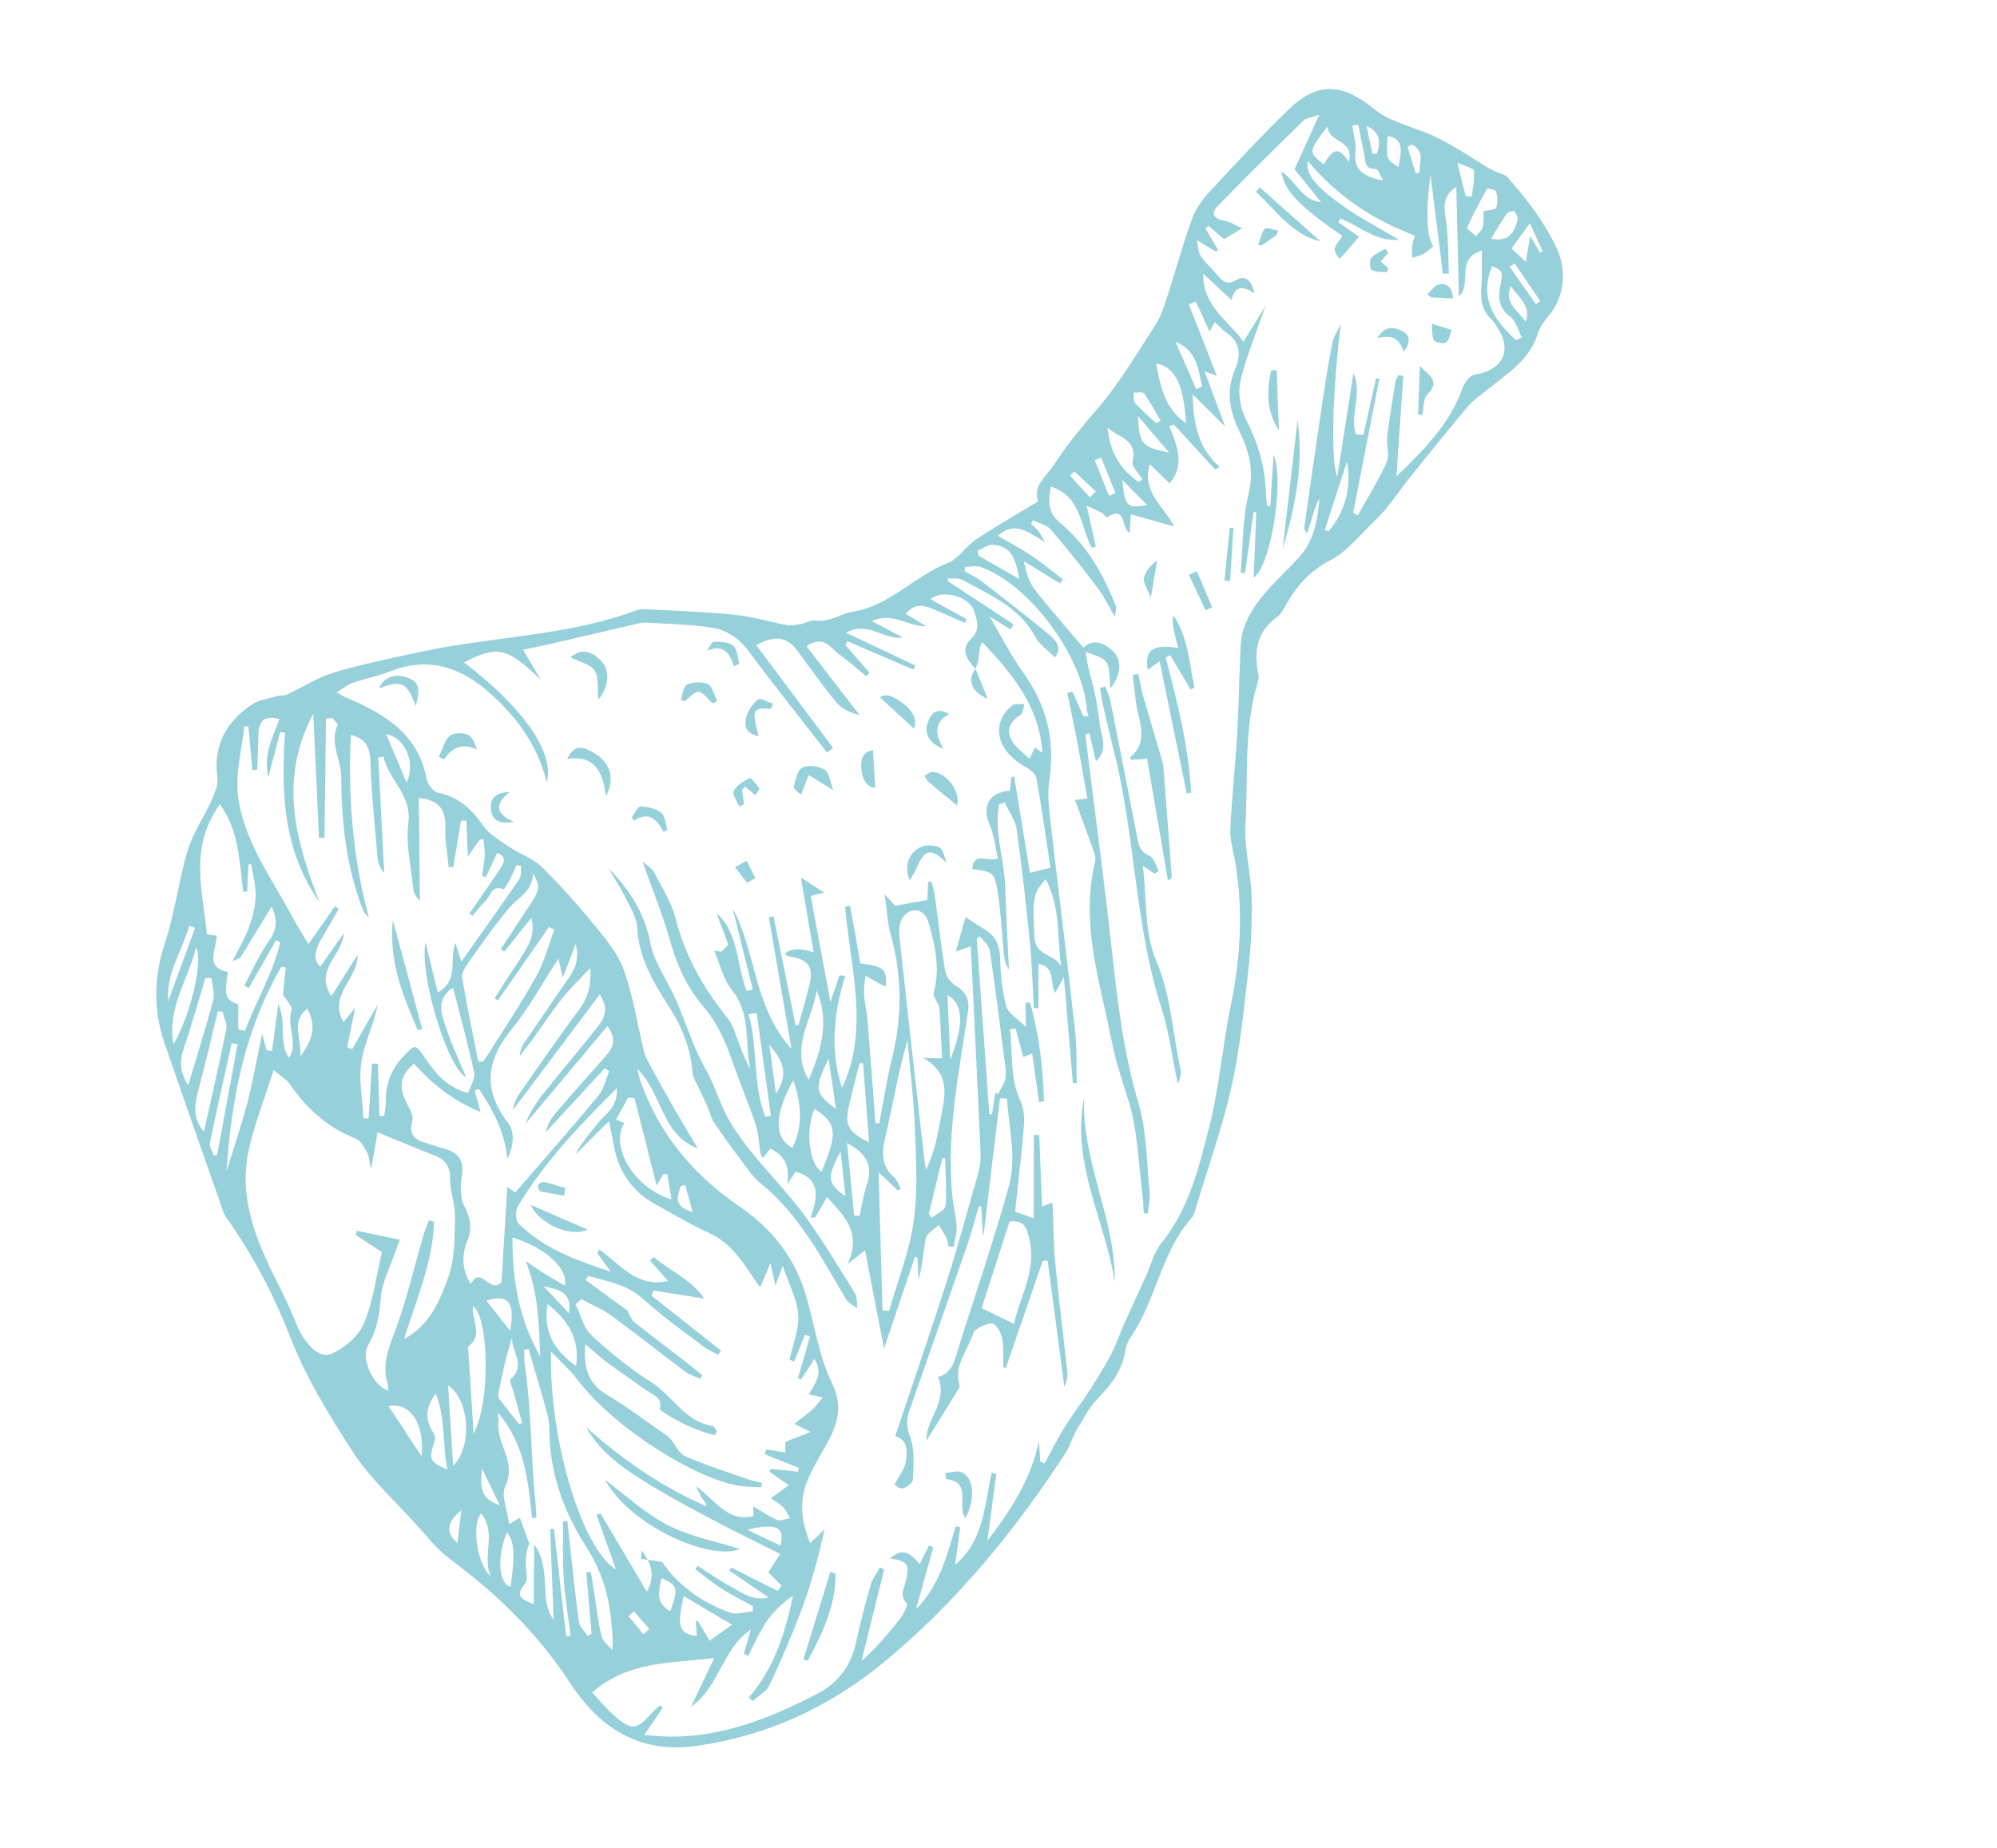<svg width="781" height="723" viewBox="0 0 781 723" fill="none" xmlns="http://www.w3.org/2000/svg">
<g clip-path="url(#clip0_281_8739)">
<path d="M406.052 196.075C403.553 190.122 409.355 186.308 412.825 180.894C417.878 173.01 423.835 166.199 429.828 159.137C438.196 149.266 444.88 137.889 451.957 126.935C454.02 123.741 455.239 119.911 456.427 116.243C459.709 106.13 462.487 95.835 466.084 85.846C467.489 81.946 470.073 78.22 472.898 75.167C483.112 64.13 493.347 53.081 504.153 42.663C515.623 31.596 525.243 32.775 537.532 42.734C543.715 47.755 552.432 49.541 559.964 52.866C562.416 53.947 564.774 55.23 567.133 56.512C568.991 57.523 570.803 58.648 572.605 59.78C575.716 61.712 578.793 63.707 581.928 65.608C583.162 66.353 584.516 66.895 585.826 67.507C587.052 68.07 588.658 68.271 589.468 69.187C597.003 77.74 603.936 86.688 608.85 97.179C612.869 105.771 611.832 116.258 605.681 123.532C604.006 125.513 602.241 127.749 601.52 130.17C598.262 140.973 589.266 146.283 581.354 152.687C578.773 154.787 575.966 156.723 573.841 159.236C566.133 168.404 558.653 177.765 551.133 187.106C546.69 192.622 542.906 198.845 537.784 203.596C532.144 208.835 527.135 215.572 520.665 218.93C512.937 222.937 507.81 228.325 503.6 235.409C502.358 237.5 501.294 240.059 499.448 241.367C491.528 247.015 490.36 254.693 492.101 263.506C492.289 264.47 492.287 265.592 491.987 266.521C486.312 284.828 488.175 303.883 487.085 322.593C486.532 332.053 489.298 341.665 489.516 351.232C489.749 360.99 489.181 370.833 488.091 380.534C486.385 395.565 484.869 410.726 481.553 425.429C477.96 441.364 472.408 456.837 467.677 472.501C467.269 473.87 466.908 475.44 466.014 476.443C454.056 489.847 452.181 508.545 442.215 522.994C441.096 524.622 440.354 526.697 440.029 528.662C438.786 536.141 434.629 541.614 429.497 546.874C426.07 550.394 423.655 554.98 421.098 559.279C419.429 562.061 418.641 565.399 416.884 568.105C396.968 598.875 373.81 626.989 345.683 650.221C324.449 667.768 299.842 679.133 272.172 682.991C250.049 686.078 234.414 675.897 222.992 658.398C210.386 639.09 194.456 623.57 176.185 610.034C170.914 606.125 166.721 600.685 162.233 595.754C154.052 586.731 144.838 578.38 138.226 568.275C128.756 553.814 119.59 538.695 113.339 522.637C106.779 505.818 98.555 490.399 88.231 475.883C87.883 475.39 87.6 474.815 87.404 474.244C79.724 452.273 72.007 430.31 64.413 408.315C59.841 395.073 60.123 382.041 64.583 368.554C68.422 356.939 69.833 344.5 73.368 332.753C75.427 325.912 79.703 319.778 82.668 313.177C83.931 310.355 85.417 307.023 85.021 304.174C83.297 291.629 88.467 282.553 98.135 275.814C101.043 273.788 105.017 273.298 108.538 272.236C109.667 271.894 111.038 272.225 112.086 271.746C118.355 268.84 124.308 264.92 130.842 262.989C142.397 259.587 154.256 257.177 166.066 254.684C193.401 248.917 221.786 248.734 248.374 238.924C249.493 238.517 250.745 238.215 251.916 238.28C263.706 238.915 275.526 239.289 287.27 240.47C294.166 241.164 300.904 243.29 307.748 244.518C309.571 244.847 311.586 244.398 313.467 244.059C315.247 243.739 317.059 242.422 318.666 242.696C324.245 243.629 328.694 240.063 333.571 239.283C348.101 236.96 357.584 225.262 370.6 220.282C374.815 218.668 377.666 213.717 381.643 211.055C389.294 205.959 397.297 201.411 406.048 196.092L406.052 196.075ZM381.516 261.595L381.482 261.587C378.105 258.079 375.508 253.996 379.773 249.881C383.734 246.065 382.034 242.328 380.757 238.635C378.876 233.226 368.253 230.444 363.927 234.41C368.75 237.082 373.436 239.666 378.111 242.255C377.873 242.716 377.625 243.183 377.394 243.654C373.536 241.99 369.669 240.36 365.833 238.64C361.846 236.853 357.994 235.631 354.228 240.09C357.17 241.879 359.701 243.43 362.243 244.974C355.066 245.17 349.114 239.175 340.95 242.973C345.563 245.386 349.352 247.364 353.132 249.349C345.654 250.546 339.573 242.704 330.876 247.516C340.495 252.072 349.22 256.195 357.929 260.313C357.691 260.845 357.443 261.384 357.206 261.916C348.589 258.217 339.983 254.51 331.366 250.811C331.122 251.332 330.861 251.85 330.618 252.372L340.015 263.069C339.594 263.554 339.167 264.03 338.746 264.515C335.267 261.673 331.93 258.615 328.263 256.03C324.9 253.648 322.376 248.085 315.402 252.769C322.491 261.981 329.33 270.842 336.165 279.72C332.863 278.853 329.499 277.594 327.474 275.175C322.009 268.639 317.041 261.673 312.033 254.759C308.035 249.243 303.312 248.177 295.797 252.4C305.869 265.891 315.837 279.23 325.805 292.569L323.472 294.419C313.197 281.208 302.737 268.14 292.757 254.708C288.947 249.581 284.117 246.395 278.323 245.506C270.158 244.247 261.822 244.112 253.549 243.58C252.17 243.499 250.73 243.627 249.386 243.941C237.621 246.652 225.876 249.423 214.123 252.156C211.156 252.838 208.17 253.417 204.566 254.171L211.578 266.031C198.609 253.366 194.436 252.296 181.468 259.13C204.539 276.689 217.08 294.499 213.833 306.013C210.271 291.654 202.305 280.791 191.966 271.471C180.358 261.012 167.591 256.616 152.391 262.693C147.705 264.565 142.653 265.48 137.88 267.132C135.904 267.815 134.196 269.284 131.664 270.823C133.593 271.906 134.256 272.38 134.987 272.683C149.908 279.045 163.502 286.66 166.905 304.895C167.28 306.894 169.505 309.723 171.276 310.083C179.239 311.695 184.413 316.352 188.928 322.933C191.359 326.47 195.592 328.84 199.269 331.346C203.29 334.075 208.28 335.64 211.669 338.954C219.036 346.144 225.942 353.872 232.458 361.851C236.914 367.304 241.722 373.089 244.024 379.593C247.677 389.916 249.32 400.959 251.947 411.676C252.365 413.39 253.321 415.007 254.182 416.582C257.288 422.267 260.414 427.939 263.625 433.56C266.639 438.826 269.789 444.009 272.876 449.231C258.775 444.065 259.166 428.007 249.219 418.033C249.835 420.489 250.021 421.64 250.408 422.727C257.759 443.591 271.081 459.561 289.1 471.857C301.366 480.221 310.474 491.338 314.923 505.833C318.506 517.521 320.057 530.157 325.342 540.94C331.212 552.904 325.507 560.812 320.47 569.851C318.388 573.587 316.248 577.417 314.958 581.463C312.553 588.988 313.892 596.307 316.854 603.688C319.148 601.46 320.807 599.834 322.482 598.213C320.131 608.967 317.409 618.998 313.829 628.704C310.013 639.041 305.627 649.179 300.961 659.156C299.757 661.741 296.596 663.39 294.335 665.482L292.86 663.994C302.772 652.638 307.059 638.81 310.154 624.141C306.018 627.086 302.42 630.437 299.709 634.427C296.894 638.552 294.931 643.28 292.605 647.754C292.051 647.487 291.501 647.204 290.947 646.937C291.841 643.778 292.729 640.609 293.623 637.451C282.397 645.05 281.337 660.049 270.242 667.583C273.238 661.322 276.235 655.06 279.329 648.581C262.366 650.645 245.583 649.71 231.621 662.047C234.177 664.79 236.915 668.27 240.192 671.106C247.125 677.108 248.96 676.811 255.12 669.863C256.014 668.86 257.083 668.009 258.064 667.082C258.451 667.378 258.839 667.674 259.226 667.97C256.986 671.272 254.74 674.562 251.917 678.721C256.017 678.973 259.194 679.341 262.355 679.346C282.985 679.364 301.516 671.951 319.499 662.63C327.794 658.336 332.799 651.687 334.794 642.414C336.424 634.799 338.424 627.261 340.571 619.777C341.253 617.409 342.899 615.331 344.116 613.125C344.676 613.403 345.22 613.676 345.78 613.953C342.837 625.886 339.878 637.815 336.935 649.748C342.671 644.623 347.549 638.957 352.141 633.047C353.462 631.354 355.182 627.722 354.602 627.126C351.575 624.066 353.626 621.282 354.272 618.447C355.762 611.866 355.133 610.826 348.164 609.601C353.096 605.009 356.471 607.915 359.65 611.902C361.017 609.16 362.171 606.849 363.326 604.538C363.895 604.782 364.447 605.021 365.015 605.264C362.765 613.314 360.52 621.374 358.259 629.43C367.364 620.447 370.276 608.605 373.758 597.033C374.352 597.175 374.952 597.328 375.546 597.47C374.879 602.33 374.212 607.189 373.545 612.049C384.786 602.774 385.006 588.846 387.84 576.059C388.436 576.229 389.038 576.409 389.634 576.578C388.469 585.29 387.32 594.006 386.154 602.718C395.231 590.835 403.243 578.638 406.284 563.685C406.471 566.373 406.652 569.05 406.84 571.739C407.408 571.982 407.977 572.225 408.54 572.458C411.094 567.773 413.46 562.959 416.266 558.436C419.417 553.346 423.095 548.596 426.331 543.554C429.256 539.017 432.095 534.404 434.603 529.617C436.575 525.862 437.904 521.763 439.642 517.876C442.451 511.585 445.367 505.33 448.226 499.052C450.149 494.808 451.264 489.891 454.1 486.4C464.917 473.101 468.822 456.833 472.887 440.928C476.865 425.333 478.088 409.029 481.358 393.218C485.187 374.712 486.22 356.267 483.155 337.597C482.432 333.166 480.976 328.691 481.172 324.304C481.707 312.01 483.089 299.761 483.842 287.478C484.429 277.883 484.49 268.262 484.945 258.66C485.137 254.506 485.008 250.144 486.253 246.284C490.145 234.305 500.026 226.848 508.056 217.987C513.955 211.485 515.323 203.354 515.996 195.057C514.665 197.188 514.033 199.569 513.333 201.906C512.664 204.151 511.895 206.372 511.176 208.605C510.08 207.374 510.035 206.554 510.149 205.766C512.428 189.955 514.673 174.135 517.029 158.335C518.23 150.234 519.468 142.125 521.056 134.104C521.567 131.495 523.257 129.131 524.409 126.649C521.755 146.712 519.936 178.365 522.973 186.592C525.186 172.444 527.159 159.851 529.331 145.943C532.982 154.371 527.687 162.662 530.293 169.943C531.266 169.984 532.239 170.025 533.212 170.066C534.855 162.688 536.497 155.31 538.15 147.925C538.581 148.008 539.002 148.097 539.433 148.18C536.021 165.643 532.615 183.116 529.203 200.579L531.038 201.575C534.879 194.658 539.109 187.92 542.345 180.722C543.562 178.014 542.139 174.195 542.515 170.949C543.349 163.833 544.545 156.754 545.671 149.676C545.834 148.658 546.444 147.726 546.844 146.75C547.494 146.844 548.144 146.937 548.801 147.041C547.924 160.003 547.042 172.953 546.132 186.337C556.651 176.223 566.946 166.042 572.043 151.622C572.775 149.553 574.96 146.831 576.813 146.539C587.826 144.758 591.61 136.955 585.423 127.856C584.736 126.837 584.113 125.735 583.238 124.902C579.667 121.498 578.89 117.357 579.301 112.567C579.7 107.971 579.473 103.324 579.53 98.031C568.943 101.204 575.92 110.944 570.559 115.913C570.223 101.834 569.882 87.773 569.533 73.099C563.278 77.203 565.066 82.166 565.667 87.232C566.44 93.76 566.354 100.393 566.634 106.975L564.293 107.134C562.666 94.156 561.051 81.172 559.425 68.194C557.553 83.136 557.916 92.508 560.514 96.312C559.297 97.296 558.178 98.494 556.824 99.245C555.438 100.015 553.828 100.333 552.315 100.865C552.309 99.202 552.109 97.498 552.351 95.871C552.612 94.132 553.274 92.451 553.354 92.202C536.428 85.707 522.82 76.535 511.485 62.992C510.541 68.078 514.228 72.805 526.032 81.106C532.478 85.636 539.536 89.263 547.136 93.782C537.7 94.589 531.513 88.148 524.157 85.478C523.904 85.962 523.663 86.44 523.411 86.923C526.277 88.945 529.138 90.957 531.486 92.605C529.746 94.668 528.089 96.681 526.385 98.636C525.557 99.585 524.62 100.442 523.734 101.339C523.103 99.984 521.734 98.46 521.997 97.323C522.426 95.51 523.933 93.963 524.979 92.307C508.187 80.745 502.071 74.519 501.194 67.12C506.996 71.065 509.377 78.541 516.692 79.081C512.93 74.442 509.178 69.797 506.274 66.203C509.658 58.729 512.432 52.617 515.958 44.856C512.601 46.077 510.77 46.213 509.755 47.203C498.432 58.281 487.097 69.338 476.11 80.743C473.327 83.628 474.941 85.736 478.908 86.385C481.225 86.759 483.371 88.256 485.739 89.317L478.739 93.572C476.978 92.056 474.822 90.205 472.659 88.344L471.438 89.417L476.376 97.767L475.498 98.415C473.494 97.205 471.48 96.001 468.002 93.905C468.733 96.938 468.727 98.939 469.65 100.26C471.381 102.757 473.706 104.821 475.677 107.172C477.864 109.794 479.66 111.849 483.696 109.454C486.788 107.617 489.436 109.341 490.658 114.834C485.573 111.287 482.825 112.268 481.626 117.379C477.71 113.724 474.42 110.652 470.539 107.033C470.411 119.871 480.169 125.118 486.296 133.636C489.194 128.958 491.684 124.93 494.927 119.683C491.173 130.557 487.3 139.621 485.107 149.087C484.054 153.606 485.004 159.524 487.141 163.713C491.818 172.869 494.717 182.228 495.062 192.464C495.12 194.311 495.337 196.162 495.482 198.013C495.922 197.99 496.368 197.978 496.807 197.955C497.231 191.246 497.655 184.537 498.078 177.828C502.415 188.11 496.955 221.631 490.3 225.92C490.651 217.028 490.979 208.696 491.307 200.365L490.253 200.33C489.125 208.315 488.014 216.304 486.886 224.289L485.211 224.042C486.128 213.714 485.85 203.063 488.318 193.129C490.613 183.86 488.342 176.116 484.626 168.561C480.633 160.442 479.571 152.61 483.061 144.31C485.518 138.477 484.935 133.73 479.46 130.003C477.875 128.927 476.608 127.383 475.1 125.958C474.285 127.43 473.787 128.336 473.045 129.692C471.079 125.384 469.356 121.632 467.634 117.88L464.942 119.1C468.643 128.546 472.349 137.975 475.909 147.062C475.634 146.956 474.304 146.457 471.086 145.252C474.037 153.143 476.441 159.556 479.195 166.92C474.811 162.572 471.005 158.793 466.455 154.259C466.648 165.795 468.66 175.306 476.978 182.621L475.249 183.672C469.851 177.8 464.454 171.928 459.056 166.056C458.466 166.257 457.883 166.468 457.293 166.668C460.307 174.233 463.567 181.807 457.4 189.076C454.893 186.633 452.252 184.058 449.664 181.55C446.259 192.701 455.692 198.476 459.173 205.944C453.504 204.332 448.031 202.788 442.268 201.161C442.031 204.567 441.893 206.418 441.741 208.508C438.387 206.452 440.517 197.312 432.893 202.405C432.695 202.526 431.639 201.027 430.83 200.57C429.266 199.696 427.586 199.036 424.989 197.827C426.369 204.043 427.465 208.938 428.56 213.832L427.014 214.284C422.398 205.997 422.974 194.037 410.915 190.36C410.019 195.862 409.642 200.445 414.483 204.442C424.966 213.071 431.564 224.565 436.409 237.167C436.679 237.865 436.3 238.828 436.062 241.3C433.294 236.618 431.625 233.077 429.319 230.039C423.426 222.298 417.424 214.638 411.074 207.276C409.437 205.369 406.385 204.709 403.987 203.48C403.739 203.947 403.491 204.414 403.243 204.881C404.216 205.855 405.287 206.756 406.147 207.828C406.88 208.733 407.378 209.839 408.64 211.974C402.23 208.557 397.232 203.361 390.26 209.582C395.165 212.463 399.625 214.81 403.788 217.611C407.911 220.392 411.735 223.628 415.687 226.672C415.306 227.176 414.914 227.687 414.539 228.203C409.848 225.321 405.156 222.44 400.464 219.559C401.262 223.902 402.43 227.746 404.734 230.685C410.799 238.451 417.344 245.809 423.736 253.362C427.197 249.85 431.432 251.17 435.228 254.667C438.884 258.049 438.477 264.115 434.277 269.226C433.804 265.505 434.302 261.581 432.679 259.076C431.255 256.881 427.434 256.287 424.675 254.975C425.164 260.928 426.837 265.314 427.889 269.847C429.007 274.613 429.569 279.516 430.285 284.369C430.925 288.707 433.343 293.301 428.617 297.811C427.666 293.734 426.866 290.298 426.056 286.868C425.537 286.996 425.012 287.114 424.493 287.243C424.718 289.204 424.916 291.167 425.161 293.116C428.399 319.167 431.955 345.182 434.782 371.281C436.993 391.692 439.4 411.882 445.29 431.737C448.547 442.732 448.43 454.773 449.591 466.366C449.864 469.103 449.137 471.945 448.863 474.74C448.336 474.687 447.82 474.628 447.286 474.564C447.136 472.155 447.122 469.735 446.816 467.349C445.167 454.787 444.968 441.732 441.15 429.885C438.999 423.204 436.789 416.544 435.275 409.648C434.569 406.442 433.965 403.217 433.265 400.021C428.739 379.408 423.062 358.907 428.195 337.481C428.468 336.338 428.437 334.92 428.043 333.823C425.608 326.926 423.03 320.074 420.403 312.948C421.186 312.86 422.968 312.64 425.274 312.373C423.954 305.014 422.771 297.959 421.432 290.928C420.166 284.283 418.739 277.679 417.382 271.047C418.077 270.882 418.773 270.718 419.469 270.554C420.854 273.735 422.229 276.923 423.621 280.114C424.327 280.159 425.029 280.221 425.735 280.266C425.511 279.454 425.133 278.649 425.088 277.829C423.704 257.045 402.48 228.334 383.386 221.763C381.59 221.145 379.386 221.752 377.373 221.797L377.327 223.492C379.585 224.821 381.996 225.928 384.056 227.52C392.892 234.32 401.733 241.131 410.31 248.26C412.764 250.303 415.581 253.246 412.583 257.181C409.685 254.244 406.545 252.215 405.012 249.311C398.723 237.428 387.071 232.786 376.414 226.834C374.866 225.965 372.581 226.435 370.635 226.281C370.708 226.668 370.77 227.061 370.837 227.437C379.364 233.045 387.891 238.653 396.418 244.261C396.02 244.905 395.612 245.555 395.214 246.2C392.637 244.619 390.07 243.033 387.024 241.163C391.574 248.858 395.275 256.292 400.05 262.931C409.114 275.555 412.769 289.21 410.439 304.694C409.778 309.061 409.936 313.664 410.45 318.079C413.696 346.395 417.266 374.686 420.447 403.013C421.213 409.818 420.921 416.749 421.104 423.621C420.593 423.644 420.089 423.677 419.579 423.7C418.434 410.171 417.289 396.642 416.065 382.14C414.603 384.84 413.732 386.433 412.661 388.406C410.39 384.254 412.905 378.328 406.136 377.011C406.129 383.251 406.114 388.807 406.116 394.367L404.32 394.323C403.821 385.646 403.603 376.942 402.741 368.299C401.28 353.611 399.639 338.932 397.563 324.331C397.043 320.696 394.518 317.36 392.914 313.88C392.191 314.118 391.468 314.357 390.728 314.591C388.713 325.457 392.756 336.032 393.123 346.786C393.495 357.595 394.084 368.388 394.581 379.192C393.056 377.116 392.75 374.946 392.542 372.773C391.797 365.022 391.466 357.205 390.269 349.527C388.961 341.112 388.622 341.16 380.192 339.933C380.866 332.713 386.309 337.465 390.26 335.739C389.289 331.558 388.831 326.88 387.092 322.764C383.934 315.315 386.77 309.956 394.948 309.296C395.144 307.496 395.323 305.691 395.513 303.88C395.888 303.868 396.269 303.866 396.644 303.854C398.674 316.27 400.711 328.697 402.797 341.424C405.825 340.675 408.221 340.081 410.831 339.443C408.986 327.388 407.352 315.737 405.278 304.181C404.986 302.562 402.751 300.961 401.045 300.015C389.711 293.757 387.256 282.849 395.917 275.917C396.965 275.079 399.041 275.571 400.645 275.458C400.151 276.922 400.094 279.126 399.098 279.717C394.796 282.26 393.345 285.7 395.864 289.959C397.351 292.475 400.026 294.269 402.595 296.817C403.533 294.882 404.145 293.619 404.81 292.252C405.373 292.772 405.639 293.055 405.952 293.297C406.362 293.607 406.812 293.866 407.708 294.471C406.364 276.077 395.818 263.462 384.063 251.124C382.898 253.513 382.92 255.683 382.674 257.83C382.531 259.096 381.957 260.306 381.576 261.53L381.516 261.595ZM294.573 589.212C298.029 591.25 300.842 593.276 303.946 594.55C305.306 595.103 307.282 594.132 308.982 593.846C308.088 592.406 307.417 590.745 306.251 589.586C304.824 588.155 302.988 587.158 301.497 586.096C304.128 584.152 306.099 582.695 308.448 580.966C305.15 578.646 303.004 577.148 300.868 575.644L301.485 574.579L312.225 575.739C312.234 575.202 312.259 574.669 312.267 574.133C307.863 572.384 303.459 570.636 299.048 568.877C299.277 568.234 299.507 567.592 299.725 566.956C302.109 567.347 304.482 567.743 307.153 568.189C307.149 566.194 307.141 564.719 307.143 564.028C310.36 562.763 312.972 561.72 316.935 560.16C314.089 558.699 312.785 558.027 310.687 556.945C313.473 554.735 315.903 552.999 318.095 551.006C319.476 549.75 320.518 548.111 321.72 546.647C319.98 546.268 318.241 545.888 316.224 545.447C318.727 541.369 322.158 537.185 318.467 531.612L313.237 539.676C312.851 539.479 312.456 539.289 312.07 539.092C313.635 533.644 315.201 528.195 316.772 522.757C316.097 522.549 315.439 522.346 314.764 522.138C313.386 525.605 312.015 529.082 310.637 532.549L308.773 531.886C310.027 526.008 312.562 520.043 312.168 514.275C311.76 508.244 308.534 502.403 306.105 495.158C304.975 498.23 304.361 499.896 303.258 502.894C302.477 499.346 302.019 497.253 301.301 494.026C299.725 497.829 298.587 500.575 297.381 503.492C297.079 503.173 296.65 502.83 296.356 502.406C291.085 494.545 286.33 486.358 277.067 482.188C269.885 478.952 263.104 474.812 256.179 471.004C246.798 465.843 241.594 457.712 239.861 447.141C239.453 444.631 238.901 442.164 238.2 438.582C233.236 443.481 229.115 447.552 225.004 451.617C227.39 447.006 230.749 443.297 233.812 439.352C236.656 435.684 241.761 433.227 241.211 425.687C226.142 440.68 212.615 454.952 202.432 472.076C201.469 473.681 201.609 477.462 202.781 478.631C212.492 488.204 224.738 492.845 238.842 497.419C236.343 493.981 234.945 492.072 233.557 490.156C233.843 489.681 234.128 489.206 234.414 488.731C242.501 494.649 249.257 503.848 261.26 501.107C258.816 498.339 256.514 495.715 254.208 493.108C254.685 492.646 255.163 492.183 255.633 491.71C261.948 497.097 270.036 500.213 275.442 507.991C268.172 506.834 261.858 505.83 255.559 504.831L254.755 506.799C263.849 513.988 272.926 521.173 282.019 528.362C281.634 528.884 281.255 529.416 280.869 529.938C278.994 528.922 276.967 528.128 275.29 526.849C267.38 520.823 259.15 515.12 251.846 508.395C245.403 502.455 237.646 501.264 230.025 499.128C229.69 499.663 229.354 500.197 229.019 500.732C234.723 504.894 240.41 509.053 245.296 512.621C246.445 514.566 246.939 516.263 248.058 517.149C254.895 522.606 261.881 527.858 268.797 533.209C270.789 534.757 272.706 536.394 274.658 537.995C274.366 538.46 274.091 538.929 273.799 539.393C271.757 538.407 269.503 537.708 267.724 536.376C258.124 529.193 248.751 521.699 239.068 514.639C235.48 512.02 231.253 510.308 227.312 508.192C226.561 508.863 225.822 509.529 225.078 510.211C227.101 514.326 228.223 519.435 231.342 522.338C238.594 529.095 246.423 535.414 254.758 540.722C263.071 546.015 267.951 556.21 278.767 557.855C279.389 557.951 279.829 559.221 280.341 559.944C280.058 560.447 279.785 560.943 279.502 561.446C272.087 559.516 265.137 556.311 258.666 551.882C258.362 551.679 257.995 551.155 258.066 550.867C259.073 546.39 255.225 545.654 252.82 543.911C247.729 540.21 242.489 536.713 237.427 532.965C234.65 530.903 232.11 528.524 228.866 525.768C228.136 534.905 229.973 541.246 237.401 545.64C245.061 550.165 252.198 555.626 259.557 560.694C260.534 561.365 261.546 562.071 262.3 562.964C264.219 565.203 265.563 568.625 267.94 569.652C275.894 573.093 284.174 575.719 292.357 578.59C294.199 579.238 296.128 579.603 298.024 580.103C297.897 580.654 297.776 581.216 297.649 581.768C294.924 581.614 292.169 581.65 289.471 581.278C272.775 578.883 240.458 559.027 225.825 539.715C222.986 535.966 219.396 532.817 215.524 528.734C214.608 562.54 227.426 605.729 240.943 613.979C238.256 606.489 235.76 599.513 233.271 592.549L234.842 591.996L252.978 622.671C256.658 615.793 254.348 611.047 250.906 606.472C250.842 607.56 250.773 608.665 250.708 609.754C253.083 610.106 255.448 610.465 258.975 610.993C264.473 619.334 273.798 626.626 285.419 630.784C288.046 631.731 291.415 630.531 294.44 630.33L294.428 628.297C290.374 626.063 286.197 624.004 282.292 621.52C278.68 619.219 275.369 616.446 271.928 613.883C272.242 613.433 272.557 612.983 272.872 612.533C277.13 615.232 281.251 618.202 285.686 620.578C290.02 622.901 294.228 626.378 300.589 624.897C294.945 621.028 290.101 617.722 285.262 614.399C285.504 613.993 285.756 613.582 285.991 613.165C292.037 616.229 298.094 619.287 304.139 622.351C304.625 621.639 305.11 620.928 305.606 620.209C303.725 618.321 301.844 616.433 300.494 615.084C302.038 612.665 303.465 610.433 305.097 607.875C295.057 602.798 286.003 598.43 277.132 593.678C268.205 588.903 259.255 584.112 250.713 578.671C242.338 573.345 234.286 567.39 229.199 558.212C243.39 570.981 258.838 581.635 276.282 589.223C275.97 587.761 275.137 586.902 274.501 585.923C273.878 584.965 273.437 583.883 272.147 581.319C280.041 587.053 284.653 595.644 294.708 593.01C294.671 592.084 294.644 591.009 294.581 589.251L294.573 589.212ZM97.165 284.306C96.621 284.177 96.094 284.052 95.55 283.923C94.625 293.279 91.882 302.892 93.16 311.929C95.613 329.275 106.19 343.523 114.318 358.612C116.17 362.056 118.278 365.358 120.609 369.301C124.391 363.913 127.706 359.197 131.021 354.48C131.511 354.829 131.996 355.195 132.486 355.544C130.275 359.374 128.07 363.214 125.837 367.029C122.79 372.224 122.603 375.915 125.275 378.103C128.132 374.025 130.995 369.957 134.427 365.055C133.866 374.046 122.775 379.192 129.587 389.708C133.144 384.083 136.205 379.248 139.849 373.484C139.994 383.238 128.222 389.1 134.311 399.782C136.11 397.626 137.214 396.308 138.866 394.312C137.718 400.082 136.759 404.904 135.79 409.732L137.754 410.348C141.08 404.548 144.402 398.764 147.727 392.964C146.191 400.881 142.488 407.959 141.333 415.443C140.228 422.581 141.772 430.149 142.156 437.53C142.821 437.529 143.49 437.51 144.154 437.509C144.599 430.356 145.039 423.22 145.484 416.067C146.242 416.081 147.011 416.087 147.769 416.101C147.981 422.926 148.193 429.752 148.405 436.578C148.999 436.576 149.592 436.574 150.186 436.572C150.436 434.84 150.93 433.088 150.887 431.362C150.704 424.274 152.861 418.365 157.826 413.134C162.216 408.512 162.387 408.178 166.033 413.578C170.17 419.713 174.666 425.4 183.116 427.549C184 424.684 185.919 421.822 185.421 419.495C183.032 408.389 179.996 397.432 177.18 386.37C169.866 391.103 172.916 397.41 174.87 403.206C176.861 409.137 179.573 414.802 182.335 421.486C174.95 417.713 163.821 380.926 166.439 368.659C168.032 375.234 169.63 381.792 171.204 388.264C179.726 383.371 175.524 375.163 178.144 368.815C178.8 370.93 179.446 373.052 180.412 376.172C188.439 364.813 195.888 354.394 203.135 343.825C203.983 342.577 203.629 340.493 203.844 338.796C203.244 338.644 202.661 338.495 202.06 338.343C201.085 340.43 200.185 342.572 199.108 344.606C198.474 345.81 197.176 347.95 196.861 347.825C192.207 346.013 191.815 350.619 189.781 352.545C187.935 354.285 186.404 356.365 184.724 358.292C184.356 357.955 183.976 357.625 183.614 357.3C187.527 351.631 191.515 346.017 195.331 340.278C196.852 337.988 198.748 335.327 194.448 333.659C192.895 336.973 191.451 340.064 190.001 343.144L188.503 342.574C188.876 340.02 189.435 337.468 189.556 334.894C189.656 332.692 189.254 330.479 189.065 328.267C188.579 328.332 188.083 328.403 187.598 328.469C186.333 330.257 185.085 332.051 182.964 335.05C182.725 329.232 182.565 325.105 182.394 320.984C181.713 320.982 181.021 320.986 180.34 320.983C179.323 327.047 178.295 333.117 177.278 339.181C176.673 339.189 176.053 339.193 175.448 339.201C174.988 334.136 173.993 329.051 174.183 324.007C174.452 316.917 171.861 312.918 163.767 312.162C163.926 325.629 164.089 339.007 164.242 352.392C162.474 350.766 161.722 348.967 161.536 347.097C160.729 338.737 158.659 330.181 159.703 322.032C161.152 310.734 151.9 305.121 149.974 295.946C149.292 296.088 148.605 296.218 147.934 296.353C148.71 311.414 149.485 326.475 150.261 341.536C148.628 339.612 147.818 337.546 147.641 335.427C146.584 322.98 145.287 310.534 144.875 298.054C144.694 292.287 143.009 288.886 137.192 287.479C136.09 311.699 137.899 335.357 144.209 358.678C142.964 357.84 142.33 356.889 141.924 355.842C135.402 339.159 133.56 321.671 133.453 303.933C133.416 297.116 128.808 290.664 132.036 283.572C132.261 283.09 130.622 281.73 129.847 280.779C129.061 280.912 128.276 281.044 127.49 281.177C127.293 296.7 127.106 312.217 126.909 327.74C126.19 327.745 125.482 327.745 124.763 327.751C124.033 311.929 123.303 296.108 122.515 279.229C108.829 304.92 115.66 328.93 124.963 352.904C110.799 332.804 109.814 310.011 111.497 286.63C110.86 286.558 110.216 286.475 109.578 286.403L104.899 304.047C104.016 300.086 104.256 296.204 105.202 292.511C106.184 288.71 107.862 285.104 109.281 281.325C103.247 279.647 101.166 282.162 101.067 287.337C100.986 291.942 100.756 296.536 100.597 301.13L98.699 301.249C98.183 295.585 97.673 289.932 97.146 284.275L97.165 284.306ZM156.468 484.97C155.853 486.493 155.14 488.09 154.58 489.753C152.554 495.74 149.389 501.644 148.899 507.761C148.381 514.384 147.514 520.199 144.02 526.073C140.906 531.299 145.868 542.206 151.81 543.968C151.762 543.121 151.881 542.244 151.639 541.5C149.086 533.396 152.362 526.505 155.062 519.073C159.36 507.251 162.211 494.9 165.723 482.779C166.262 480.913 167.108 479.135 167.804 477.318C168.452 477.527 169.107 477.748 169.754 477.957C169.266 493.729 162.935 508.196 158 523.826C168.29 518.26 171.977 508.663 175.27 499.765C177.929 492.573 177.736 484.127 177.943 476.213C178.068 471.252 176.027 466.242 176.025 461.257C176.023 456.344 174.261 453.651 169.901 451.976C162.959 449.313 156.127 446.382 147.658 442.908C146.891 447.311 146.17 451.457 145.136 457.373C144.399 454.114 144.368 452.265 143.58 450.861C142.435 448.828 141.099 446.162 139.208 445.43C128.214 441.134 119.926 433.728 113.318 424.037C112.191 422.394 110.258 421.328 107.012 418.545C103.307 430.338 99.204 440.332 97.105 450.747C93.474 468.773 100.096 484.98 107.995 500.711C110.832 506.372 113.581 512.101 115.939 517.981C118.889 525.341 124.766 531.712 129.55 529.623C134.64 527.406 140.188 522.755 142.289 517.756C145.95 509.051 147.116 499.261 149.352 489.798C145.952 487.568 142.523 485.313 139.094 483.058C139.288 482.524 139.471 481.996 139.665 481.461C145.069 482.602 150.478 483.725 156.474 484.981L156.468 484.97ZM184.066 502.306C188.387 494.622 191.076 506.379 196.131 501.611C196.811 490.378 197.587 477.535 198.393 464.214C200.255 465.568 201.26 466.308 201.514 466.499C212.613 453.631 223.507 441.276 234.027 428.603C236.159 426.028 236.893 422.263 238.278 419.05C237.678 418.682 237.089 418.308 236.489 417.939C228.815 426.254 221.134 434.557 213.46 442.871C214.096 439.97 215.375 437.655 217.053 435.702C223.552 428.131 230.132 420.625 236.806 413.206C239.796 409.88 241.332 406.561 237.576 401.358C226.672 414.366 216.068 427.018 205.464 439.671C207.167 435.245 209.632 431.39 212.468 427.827C219.336 419.227 226.453 410.834 233.309 402.213C236.07 398.739 238.539 394.939 234.527 389.015C222.881 404.528 211.731 419.395 200.585 434.245C201.023 431.752 201.907 429.534 203.244 427.628C210.952 416.593 218.595 405.495 226.638 394.715C230.437 389.619 231.235 384.263 230.844 378.667C227.104 382.664 223.205 386.37 219.865 390.541C215.675 395.79 211.968 401.448 208.021 406.893C206.502 408.995 204.863 411.012 203.285 413.062C203.375 410.58 204.388 408.843 205.532 407.185C211.172 398.929 216.842 390.698 222.499 382.446C224.962 378.851 226.596 375.099 225.155 369.308C223.307 374.11 221.971 377.551 220.087 382.461C219.358 379.24 219.052 377.86 218.392 374.971C211.801 385.069 206.718 394.509 200.078 402.655C190.065 414.919 188.804 426.391 198.72 439.33C201.501 442.956 200.819 448.486 198.396 453.321C197.491 442.736 192.741 434.199 187.298 425.999L185.668 426.644C186.247 428.749 186.816 430.861 187.945 434.974C176.595 430.363 168.73 423.649 161.914 416.096C155.588 421.277 156.275 426.535 159.466 432.268C160.52 434.171 161.76 436.794 161.253 438.596C159.54 444.681 163.13 446.177 167.545 447.417C169.688 448.024 171.791 448.801 173.939 449.393C179.587 450.945 181.645 454.235 180.573 460.375C179.917 464.151 180.006 468.852 181.706 472.087C184.168 476.754 184.645 480.818 182.738 485.498C180.339 491.381 180.849 497.034 184.093 502.304L184.066 502.306ZM215.18 598.143L216.64 598.074C218.237 612.104 219.84 626.145 221.437 640.175C222.004 640.104 222.575 640.015 223.141 639.944C222.221 632.471 220.959 625.019 220.462 617.52C219.969 610.075 220.244 602.565 220.185 595.086C220.749 595.059 221.318 595.015 221.883 594.988C222.072 596.698 222.245 598.403 222.434 600.113C223.706 611.51 224.832 622.924 226.38 634.283C226.654 636.329 228.665 638.124 229.883 640.042C230.365 639.706 230.863 639.375 231.344 639.039C230.657 631.051 229.981 623.056 229.294 615.068C229.888 614.995 230.488 614.932 231.071 614.864C231.383 616.758 231.712 618.656 232.004 620.562C233.028 627.037 233.774 633.568 235.221 639.944C235.688 642.002 237.959 643.64 239.404 645.462C239.998 641.365 239.357 638.364 239.132 635.325C238.296 624.353 235.303 614.476 229.193 604.957C220.87 591.982 215.426 577.504 214.898 561.617C214.81 558.954 214.879 556.196 214.203 553.662C211.853 544.946 209.204 536.297 206.684 527.627C206.121 527.754 205.575 527.884 205.013 528.011C205.075 529.984 204.933 531.996 205.227 533.93C207.95 551.758 207.511 569.842 209.422 587.733C209.628 589.663 209.668 591.622 209.782 593.564L208.124 593.968C206.542 579.34 205.189 564.644 194.772 552.655C194.856 554.257 195.049 555.447 194.941 556.605C194.163 564.966 202.213 572.042 197.595 581.43C195.857 584.958 198.448 590.682 199.156 596.215L203.303 593.695C204.629 597.328 205.833 600.634 207.021 603.935C205.899 606.255 205.687 608.841 205.616 611.428C205.551 614.168 206.773 617.937 205.43 619.472C200.862 624.705 204.444 625.661 208.746 627.572C208.801 619.808 208.849 612.681 208.921 604.131C216.108 614.203 210.415 625.293 216.521 633.68C216.076 621.838 215.631 609.995 215.17 598.149L215.18 598.143ZM93.181 402.697C94.044 402.863 94.913 403.039 95.775 403.204C100.225 391.591 106.703 380.799 109.596 368.566C109.038 368.317 108.496 368.071 107.938 367.821C104.378 374.065 100.813 380.299 97.254 386.543C96.7 386.204 96.135 385.872 95.575 385.523C98.736 379.636 101.36 373.343 105.231 367.986C108.857 362.981 108.113 358.705 106.243 354.583C102.298 361.062 98.264 367.724 94.151 374.348C93.844 374.836 92.99 374.996 90.923 376.051C93.578 370.673 95.908 366.828 97.392 362.679C98.782 358.802 99.876 354.617 99.987 350.541C100.108 346.387 98.864 342.199 98.221 338.021C97.861 338.082 97.506 338.154 97.146 338.215C96.991 341.714 96.826 345.22 96.672 348.719C96.164 348.77 95.659 348.803 95.151 348.853C93.492 337.591 93.899 325.705 86.006 314.582C73.799 331.471 79.288 348.682 80.913 365.468C82.274 365.661 83.524 365.835 84.77 366.026C84.542 371.725 79.993 378.355 89.15 380.261C87.664 389.771 88.011 390.767 93.184 392.953C93.18 396.275 93.174 399.498 93.177 402.714L93.181 402.697ZM187.022 415.304C187.642 415.3 188.253 415.303 188.867 415.288C189.87 413.846 190.918 412.433 191.851 410.946C197.89 401.255 204.287 391.763 209.79 381.765C212.885 376.148 214.517 369.711 216.799 363.654C216.103 363.315 215.39 362.972 214.695 362.634C208.027 372.219 201.348 381.81 194.68 391.395L193.432 390.458C196.633 385.524 199.775 380.539 203.045 375.649C208.108 368.045 209.086 364.836 207.817 359.026C204.244 363.497 200.718 367.882 197.199 372.277C196.753 371.93 196.307 371.583 195.868 371.247C198.858 366.699 201.802 362.122 204.849 357.598C211.489 347.727 211.564 347.567 208.509 341.608C208.158 348.919 202.666 351.007 199.298 354.965C193.51 361.774 188.411 369.198 183.21 376.497C181.974 378.24 180.47 380.677 180.772 382.505C182.59 393.485 184.908 404.375 187.059 415.295L187.022 415.304ZM88.595 458.175C91.671 448.144 94.57 439.729 96.796 431.134C98.974 422.698 100.466 414.06 102.509 404.341C103.303 407.264 103.788 409.067 104.267 410.859C104.971 410.949 105.665 411.044 106.369 411.134C107.126 405.515 107.883 399.897 108.863 392.692C112.183 400.415 108.911 407.936 112.992 413.761C113.921 412.65 114.092 411.669 114.286 410.704C115.297 405.491 112.306 400.384 114.056 395.009C114.44 393.813 112.296 391.769 110.678 389.031C110.926 386.624 111.341 382.536 111.756 378.447C111.168 378.387 110.581 378.328 109.987 378.258C95.89 402.56 90.531 429.209 88.589 458.164L88.595 458.175ZM211.3 530.669C210.718 518.307 210.659 505.871 205.593 493.302C208.255 495.075 210.649 496.753 213.109 498.303C215.61 499.873 218.197 501.303 220.912 502.9C222.327 496.192 213.292 488.048 200.437 484.079C200.256 500.684 203.114 516.247 211.29 530.675L211.3 530.669ZM262.596 469.187C262.013 465.518 261.509 462.39 261.005 459.262L259.38 459.388C258.551 460.812 257.715 462.225 256.799 463.788C253.82 452.02 250.969 440.778 248.128 429.53C247.297 429.489 246.459 429.438 245.628 429.397C244.061 432.232 242.504 435.06 240.937 437.895C242.021 438.386 243.098 438.866 244.175 439.347C238.44 448.522 247.802 464.572 262.603 469.197L262.596 469.187ZM185.204 560.784C192.064 548.195 191.08 514.984 184.967 510.897C184.221 516.222 189.316 522.277 183.053 526.774C183.765 538.109 184.493 549.449 185.204 560.784ZM408.956 343.887C403.68 349.767 403.897 351.618 404.554 366.55C404.895 374.217 412.622 373.083 414.964 378.025C413.448 366.719 414.816 355.068 408.956 343.887ZM79.773 442.631C82.766 429.13 85.822 415.878 88.506 402.55C88.921 400.473 87.586 398.023 87.048 395.749C86.44 395.702 85.815 395.651 85.207 395.604C82.697 405.851 80.338 416.136 77.606 426.318C76.047 432.136 75.284 437.6 79.779 442.641L79.773 442.631ZM82.714 382.621C81.912 382.606 81.12 382.584 80.318 382.569C77.48 391.924 74.87 401.355 71.73 410.607C70.025 415.652 70.65 419.942 73.581 424.54C76.984 413.146 80.458 402.255 83.392 391.218C84.088 388.611 82.987 385.502 82.704 382.628L82.714 382.621ZM286.293 635.569C279.014 631.258 273.206 627.805 267.358 624.333C264.705 636.133 265.448 639.187 272.551 639.942C272.403 638.136 272.243 636.092 272.072 634.055C272.416 634.133 272.766 634.222 273.099 634.307L277.53 641.801C280.207 639.886 282.881 637.989 286.287 635.559L286.293 635.569ZM67.865 408.429C74.541 397.158 79.617 375.538 76.706 370.64C73.411 383.606 65.22 394.591 67.865 408.429ZM214.15 510.099C212.27 521.099 216.928 528.355 225.284 534.368C226.839 523.681 222.152 516.472 214.15 510.099ZM175.237 541.913C175.888 552.309 176.516 562.329 177.209 573.418C185.021 565.48 183.447 547.369 175.237 541.913ZM202.981 557.006C203.389 556.93 203.814 556.858 204.223 556.783C203.148 552.881 202.056 548.975 200.992 545.067C200.471 543.157 199.038 540.062 199.693 539.492C205.931 534.091 199.916 528.637 200.259 523.227C197.927 530.421 196.382 537.725 194.919 545.023C194.777 545.741 194.892 546.749 195.298 547.293C197.781 550.582 200.393 553.779 202.97 557.012L202.981 557.006ZM83.654 451.997C84.073 451.915 84.502 451.826 84.92 451.744C87.588 437.334 90.25 422.914 92.918 408.504C92.16 408.347 91.391 408.196 90.633 408.04C87.744 421.046 84.772 434.031 82.094 447.083C81.796 448.542 83.093 450.354 83.654 451.997ZM592.882 133.021L595.161 132.038C593.715 129.282 592.918 125.657 590.686 123.967C585.918 120.357 585.801 116.232 586.885 111.047C587.898 106.221 587.357 105.76 583.592 104.039C578.365 116.469 584.248 125.222 592.871 133.028L592.882 133.021ZM463.819 165.561C463.034 151.971 460.214 143.584 452.116 142.198C453.894 151.003 455.263 159.568 463.819 165.561ZM170.426 545.154C165.944 551.01 166.402 555.833 169.651 560.755C170.137 561.48 170.241 562.782 169.978 563.631C167.638 571.002 167.831 571.617 174.969 574.923C172.993 565.017 174.35 555.097 170.426 545.154ZM580.223 82.58C582.158 82.093 584.79 82.089 585.111 81.218C585.803 79.347 585.626 76.94 585.113 74.923C584.949 74.262 581.713 73.556 581.555 73.839C578.748 78.792 576.102 83.849 573.799 89.057C573.59 89.543 576.057 91.247 577.282 92.385C578.199 91.181 579.593 90.09 579.905 88.75C580.393 86.629 580.154 84.332 580.212 82.586L580.223 82.58ZM445.297 188.486L446.774 187.488C445.418 185.194 442.537 182.549 442.96 180.653C444.965 171.589 437.104 171.108 433.14 167.253C434.028 176.326 437.786 183.568 445.307 188.48L445.297 188.486ZM382.301 215.425L382.641 217.317C387.745 220.249 392.832 223.177 398.557 226.465C397.054 216.976 394.671 213.712 388.4 213.069C386.466 212.865 384.351 214.582 382.311 215.419L382.301 215.425ZM164.938 569.741C166.02 556.697 160.323 548.306 151.939 550.054C156.149 556.432 160.167 562.51 164.938 569.741ZM527.519 63.333C529.795 54.32 519.449 56.126 519.226 49.45C511.614 59.307 511.598 59.59 517.762 64.292C521.444 57.801 523.644 57.426 527.519 63.333ZM188.16 592.036C184.332 596.101 186.573 612.298 191.977 616.671C188.307 608.859 194.464 599.656 188.16 592.036ZM518.07 207.403L519.65 207.822C526.086 199.93 528.614 190.864 526.809 180.481C523.897 189.449 520.982 198.435 518.07 207.403ZM540.923 70.675C539.961 69.047 538.911 65.978 538.049 66.028C533.434 66.319 534.074 62.898 533.514 60.322C532.672 56.479 531.954 52.605 531.187 48.746C530.412 48.873 529.633 49.016 528.858 49.142C529.318 52.555 530.466 56.053 530.084 59.36C529.144 67.302 534.448 69.208 540.928 70.658L540.923 70.675ZM198.26 599.418C194.257 608.719 194.983 619.6 199.685 620.751C201.484 608.033 201.127 602.733 198.26 599.418ZM76.265 362.948C75.536 362.672 74.79 362.393 74.061 362.118C71.245 371.919 64.888 380.496 65.812 391.616C69.294 382.056 72.783 372.507 76.265 362.948ZM459.686 133.66L467.839 152.24C468.597 151.894 469.356 151.548 470.108 151.192C468.635 144.342 468.074 137.068 459.686 133.66ZM159.019 306.168C162.864 297.724 157.833 288.066 151.06 287.268C153.459 292.98 156.124 299.306 159.019 306.168ZM591.12 97.251C593.209 99.156 594.789 100.582 596.797 102.421C597.37 98.768 597.746 96.313 598.394 92.212L602.331 98.871L603.344 98.284C601.792 94.917 600.256 91.554 598.3 87.311C595.475 91.227 593.512 93.943 591.12 97.251ZM583.099 93.361C589.908 94.841 592.235 91.041 593.463 86.099C593.713 85.085 592.994 83.51 592.217 82.675C591.88 82.32 589.8 82.851 589.309 83.552C587.137 86.61 585.26 89.878 583.099 93.361ZM120.138 394.589C113.548 399.873 118.095 406.032 117.434 413.273C122.483 406.555 123.742 401.091 120.138 394.589ZM199.496 520.573C201.547 509.383 198.85 506.137 190.226 508.75C193.29 512.663 196.065 516.207 199.496 520.573ZM444.976 162.674C445.738 173.95 446.398 174.756 457.249 177.084C453.457 172.635 449.672 168.197 444.976 162.674ZM452.224 165.568L453.92 164.58C451.795 160.986 449.831 157.28 447.417 153.891C446.911 153.179 444.767 153.649 443.383 153.584C443.537 154.97 443.183 156.838 443.933 157.676C446.485 160.507 449.429 162.971 452.224 165.568ZM262.159 630.295C265.364 621.177 265.098 620.175 258.741 617.328C257.801 622.11 256.024 626.84 262.159 630.295ZM573.244 76.836C574.029 76.847 574.815 76.858 575.606 76.88C575.971 73.497 576.736 70.072 576.43 66.752C576.341 65.786 573.168 65.114 569.978 63.648C571.361 69.244 572.302 73.04 573.233 76.842L573.244 76.836ZM305.247 604.608C306.948 597.137 303.638 595.729 292.185 598.395C296.916 600.648 300.799 602.498 305.247 604.608ZM590.848 111.929C588.01 118.625 593.831 121.596 596.676 125.858C598.991 119.379 593.604 116.231 590.848 111.929ZM546.887 65.311C548.809 57.017 547.898 54.351 542.754 53.124C541.937 61.754 542.212 62.578 546.887 65.311ZM195.482 588.85C192.905 583.534 190.728 579.037 188.557 574.552C187.44 583.608 188.881 586.381 195.482 588.85ZM430.649 178.969C429.815 179.332 428.976 179.684 428.153 180.041C430.009 184.689 431.858 189.326 433.714 193.975C434.548 193.612 435.392 193.242 436.225 192.88C434.359 188.238 432.509 183.6 430.643 178.958L430.649 178.969ZM438.909 187.742C439.998 198.302 440.606 198.852 448.644 197.573C445.553 194.452 442.821 191.701 438.909 187.742ZM212.53 503.095C215.617 506.377 218.715 509.653 222.496 513.677C223.943 504.938 217.753 504.432 212.53 503.095ZM592.405 103.065C591.734 103.487 591.063 103.909 590.392 104.331C593.809 109.224 597.242 114.12 600.658 119.012C601.227 118.609 601.796 118.206 602.365 117.803L592.399 103.054L592.405 103.065ZM180.406 590.729C174.582 595.562 174.234 599.38 178.904 603.639C179.474 598.781 179.936 594.75 180.406 590.729ZM270.859 474.108C269.659 469.707 268.818 466.583 267.972 463.476C267.37 463.656 266.768 463.835 266.166 464.014C265.197 467.692 262.815 471.784 270.859 474.108ZM534.4 49.222C535.187 52.925 535.985 56.621 536.766 60.313L538.514 59.94C539.914 55.77 540.071 51.867 534.4 49.222ZM426.247 194.591C427.01 193.797 427.762 193.009 428.525 192.215L420.144 184.363L418.495 186.054L426.251 194.574L426.247 194.591ZM251.583 639.281C252.381 638.595 253.168 637.915 253.966 637.229L247.937 630.361C247.231 630.963 246.541 631.569 245.835 632.171C247.747 634.543 249.67 636.909 251.583 639.281ZM552.169 56.569L550.469 57.43C551.544 60.9 552.608 64.377 553.689 67.858C554.195 67.709 554.702 67.559 555.208 67.409C554.983 63.58 557.417 59.026 552.18 56.562L552.169 56.569Z" fill="#96D0DB"/>
<path d="M312.307 400.924C313.758 395.617 315.363 390.331 316.613 384.973C318.204 378.202 315.991 375.25 309.047 374.212C308.347 374.106 307.676 373.666 306.905 373.344C308.808 370.942 312.577 370.673 318.21 372.536C316.596 363.1 315.041 353.93 313.206 343.234C316.652 345.493 318.836 346.91 322.252 349.144C319.537 349.846 318.373 350.152 317.058 350.491C319.538 363.812 322.018 377.133 324.778 391.98C326.287 387.514 327.297 384.528 328.308 381.543L330.594 381.72C325.965 396.431 324.553 411.097 329.319 425.601C340.194 402.294 332.436 378.416 330.529 354.689C331.173 354.556 331.823 354.434 332.457 354.308C333.131 358.036 333.81 361.747 334.474 365.481C335.145 369.298 335.795 373.127 336.436 376.847C345.668 378.018 346.872 379.096 346.54 385.793C345.971 385.621 345.394 385.555 344.927 385.293C342.734 384.097 340.579 382.849 338.404 381.614C338.229 384.12 337.8 386.651 337.95 389.132C338.158 392.454 339.005 395.732 339.278 399.043C340.371 412.461 341.338 425.882 342.35 439.305L343.862 439.42C345.507 430.92 346.785 422.327 348.867 413.92C352.889 397.681 352.868 381.645 348.327 365.51C347.074 361.042 346.897 356.264 345.972 349.814C348.195 352.256 349.241 353.402 350.066 354.294C354.179 353.562 358.114 352.865 362.679 352.059C362.769 350.007 362.867 347.49 362.976 344.967C363.384 344.892 363.776 344.812 364.184 344.736C364.624 346.294 365.24 347.815 365.469 349.4C366.86 359.561 367.986 369.754 369.646 379.866C369.996 381.967 371.865 384.409 373.727 385.547C377.7 388.003 379.287 390.832 378.574 395.662C375.055 419.771 369.963 443.758 372.482 468.378C372.876 472.205 373.957 475.973 374.138 479.8C374.264 482.41 373.37 485.066 372.933 487.703C372.258 487.639 371.576 487.565 370.901 487.501C370.672 486.419 370.631 485.223 370.149 484.265C369.275 482.498 368.147 480.855 367.137 479.17C365.383 480.897 362.526 482.39 362.08 484.414C360.94 489.719 360.865 495.268 359.172 500.693C359.06 497.773 358.954 494.863 358.852 491.936C358.521 491.807 358.179 491.684 357.854 491.566C353.93 503.204 350.01 514.826 345.734 527.498C343.147 514.141 340.85 502.304 338.305 489.137C335.626 491.24 334.422 492.173 331.511 494.459C337.233 481.886 329.879 475.579 323.421 468.225C321.783 471.06 320.31 473.622 318.832 476.201C318.224 476.226 317.616 476.251 317.007 476.276C319.654 468.561 321.321 461.225 311.142 458.332C310.208 459.747 309.066 461.504 307.908 463.257C308.696 457.189 307.671 452.222 301.261 449.38C300.415 450.44 299.475 451.629 298.371 453.019C297.983 452.363 297.542 451.928 297.46 451.431C296.802 447.564 296.713 443.508 295.497 439.822C292.797 431.664 289.371 423.76 286.582 415.642C283.836 407.669 280.624 400.224 275 393.657C268.758 386.358 264.773 377.63 262.099 368.148C259.137 357.678 254.982 347.559 251.291 337.101C252.57 338.234 254.77 339.369 255.734 341.168C258.88 347.087 262.613 352.993 264.252 359.382C268.001 374.059 275.096 386.586 284.479 398.169C286.937 401.201 287.916 405.491 289.432 409.253C290.651 412.249 291.669 415.337 293.492 418.18C291.068 407.9 293.89 396.673 286.249 387.293C282.836 383.103 281.566 377.122 279.316 371.951C280.277 372.043 281.227 372.141 282.187 372.232C283.085 371.212 284.923 369.865 284.706 369.235C283.357 365.228 281.551 361.383 280.374 357.285C289.003 365.316 288.066 377.625 292.037 387.741L294.389 387.001C291.775 376.448 289.167 365.906 286.543 355.36C295.867 372.567 294.605 393.81 309.54 410.28C306.441 392.248 303.567 375.531 300.7 358.825C301.306 358.7 301.902 358.582 302.509 358.458C305.393 372.654 308.261 386.846 311.145 401.042C311.534 401.006 311.924 400.971 312.314 400.935L312.307 400.924ZM345.118 512.612C345.979 512.678 346.829 512.751 347.689 512.817C350.99 501.298 355.538 489.971 357.251 478.21C358.969 466.433 358.299 454.21 357.854 442.224C357.414 430.436 355.931 418.707 354.909 406.943C351.121 419.936 349.034 432.886 346.07 445.622C344.672 451.616 344.979 456.329 349.663 460.537C350.89 461.63 351.475 463.459 352.363 464.96C351.956 465.206 351.55 465.453 351.15 465.711C349.054 463.723 346.942 461.731 343.596 458.563C344.144 477.814 344.634 495.219 345.125 512.623L345.118 512.612ZM368.416 413.978C368.089 407.438 367.95 400.927 367.357 394.463C367.157 392.328 364.701 389.97 365.166 388.265C367.771 378.707 365.678 369.634 363.056 360.624C361.604 355.629 356.516 354.497 353.297 358.538C351.913 360.27 351.44 363.373 351.694 365.719C354.84 395.016 358.185 424.292 361.493 453.576C361.647 454.962 361.941 456.321 362.17 457.691C364.846 451.941 366.3 446.185 367.324 440.347C368.987 430.801 373.097 420.53 360.982 413.812C363.264 413.863 365.551 413.923 368.422 413.989L368.416 413.978ZM319.382 387.5C317.631 399.054 308.804 410.066 316.3 422.407C321.02 411.133 324.598 399.747 319.382 387.5ZM337.535 415.88C337.072 415.888 336.62 415.89 336.164 415.908C334.755 421.55 333.258 427.186 331.95 432.853C330.29 440.083 331.792 442.863 339.872 446.875C339.066 436.171 338.309 426.028 337.535 415.88ZM318.555 433.767C314.879 441.634 316.451 455.622 321.33 458.317C327.707 442.947 327.301 439.386 318.555 433.767ZM310.264 422.57C302.677 436.205 302.68 444.954 309.847 449.075C314.075 440.657 313.511 432.278 310.264 422.57ZM334.035 475.567C334.765 475.555 335.49 475.56 336.219 475.548C337.124 471.449 337.653 467.219 339.029 463.294C341.696 455.637 338.415 451.022 331.286 447.108C332.241 456.987 333.136 466.286 334.042 475.578L334.035 475.567ZM295.936 396.205C294.882 396.386 293.821 396.556 292.777 396.731C296.495 409.846 294.215 423.977 299.326 436.862C300.037 436.746 300.747 436.631 301.474 436.519C299.634 423.083 297.793 409.646 295.936 396.205ZM369.608 453.17C369.252 453.142 368.896 453.114 368.54 453.086C366.764 460.359 364.988 467.631 363.219 474.914C363.621 475.402 364.016 475.88 364.418 476.368C366.29 474.814 369.636 473.384 369.784 471.67C370.318 465.555 369.76 459.342 369.619 453.163L369.608 453.17ZM371.635 414.608C377.034 400.794 376.804 392.5 370.552 389.302C370.901 397.582 371.238 405.266 371.635 414.608ZM326.93 433.777C325.925 426.831 325.094 421.114 324.078 414.102C318.329 425.815 318.547 427.478 326.93 433.777ZM328.748 450.432C323.272 460.571 323.54 462.966 330.646 467.943C330.011 462.079 329.449 456.816 328.748 450.432ZM303.457 427.871C308.564 420.198 306.291 414.869 300.879 408.733C301.797 415.532 302.536 421.045 303.457 427.871Z" fill="#96D0DB"/>
<path d="M349.878 580.632C351.793 576.924 353.916 574.456 354.246 571.755C354.706 567.984 355.38 563.35 350.111 561.768C356.853 541.577 363.797 521.465 370.276 501.189C374.569 487.731 378.264 474.077 382.105 460.477C382.878 457.737 383.627 454.811 383.512 452.006C382.35 425.01 380.998 398.028 379.663 370.189C377.082 371.068 376.098 371.393 373.798 372.173C375.219 367.128 376.42 362.907 377.589 358.776C380.154 360.407 382.395 361.947 384.726 363.304C389.183 365.883 391.016 369.582 391.14 374.894C391.3 381.177 391.906 387.591 393.528 393.616C394.285 396.404 397.901 398.401 401.259 401.806C401.154 397.603 401.089 394.955 401.014 392.314C401.608 392.24 402.219 392.171 402.812 392.097C406.443 404.705 407.865 417.649 408.286 430.769C407.647 430.885 407.007 431.001 406.368 431.117C405.489 424.912 404.594 418.703 403.65 412.078C402.292 412.63 401.161 413.088 400.194 413.489C399.125 409.526 398.13 405.878 397.151 402.234C396.422 402.39 395.699 402.557 394.969 402.712C396.208 411.946 394.807 421.433 398.998 430.438C400.292 433.2 400.733 436.725 400.483 439.823C399.584 451.117 398.225 462.375 397.001 473.982C399.145 474.734 401.928 475.729 404.284 476.552C404.296 465.769 404.309 454.869 404.327 443.953C405.029 443.943 405.721 443.939 406.423 443.929C406.789 453.147 407.154 462.365 407.539 471.973C409.216 471.313 410.189 470.923 411.527 470.383C411.629 471.513 411.731 472.285 411.752 473.062C412.057 480.118 412.028 487.206 412.717 494.216C414.095 508.451 415.906 522.652 417.419 536.877C417.619 538.724 417.111 540.643 416.248 542.489C414.064 526.028 411.896 509.571 409.712 493.111C409.077 493.138 408.431 493.171 407.795 493.198L393.314 535.292C393.001 535.123 392.689 534.954 392.383 534.795C392.275 530.924 392.623 526.962 391.871 523.223C391.44 521.057 389.08 517.52 387.896 517.65C385.279 517.919 381.287 519.598 380.629 521.622C378.518 528.207 372.971 533.964 375.206 541.744C375.31 542.112 375.302 542.648 375.112 542.951C370.886 549.815 366.631 556.655 362.372 563.511C361.785 555.405 371.103 548.29 366.774 538.621C372.85 537.328 373.58 531.065 375.305 525.72C381.878 505.244 388.724 484.846 394.529 464.148C397.709 452.832 394.456 441.245 393.854 429.785C392.929 429.73 392.011 429.685 391.086 429.629C388.955 447.319 386.84 465.013 384.71 482.703L384.372 482.851C384.17 479.252 383.979 475.647 383.777 472.048L382.79 471.886C381.316 476.891 380.028 481.971 378.326 486.899C370.836 508.579 363.256 530.227 355.62 551.852C354.355 555.438 354.491 558.229 355.947 562.129C357.823 567.124 357.21 573.201 357.035 578.796C356.995 580.07 354.461 581.941 352.828 582.244C351.592 582.478 349.97 580.691 349.878 580.632ZM396.555 517.876C398.721 507.479 405.289 497.653 402.692 485.308C401.613 480.202 400.694 477.283 394.836 477.769C391.109 489.359 387.394 500.943 383.926 511.701C388.328 513.853 391.949 515.618 396.555 517.876ZM389.236 427.434C389.581 427.612 389.938 427.784 390.284 427.961C391.328 425.847 392.955 423.809 393.251 421.603C393.624 418.833 392.993 415.897 392.631 413.057C390.872 399.326 389.177 385.586 387.105 371.901C386.793 369.864 384.591 368.128 383.255 366.252C382.832 366.567 382.413 366.865 381.991 367.179C383.637 390.059 385.266 412.935 386.912 435.816C387.258 435.85 387.614 435.877 387.96 435.911C388.383 433.082 388.812 430.264 389.236 427.434Z" fill="#96D0DB"/>
<path d="M237.88 339.537C246.072 347.834 252.03 356.929 254.339 368.86C255.837 376.614 261.061 383.582 264.317 391.029C268.283 400.085 271.135 409.746 275.976 418.269C279.83 425.051 281.66 432.531 285.835 439.376C294.263 453.177 306.211 463.66 315.413 476.516C322.177 485.969 328.23 495.968 334.359 505.879C335.322 507.435 335 509.814 335.288 511.809C333.782 510.627 331.765 509.755 330.859 508.222C321.203 491.891 312.45 474.955 297.282 462.736C294.2 460.256 291.944 456.655 289.509 453.423C285.995 448.748 282.536 444.025 279.301 439.152C278.101 437.338 277.622 435.043 276.722 433.018C275.512 430.276 274.192 427.587 272.95 424.865C272.204 423.22 271.019 421.598 270.89 419.895C270.18 410.527 266.977 402.186 261.969 394.339C255.817 384.701 249.822 375.039 249.19 362.88C248.982 358.839 246.465 354.823 244.569 351.018C242.607 347.052 240.126 343.359 237.876 339.554L237.88 339.537Z" fill="#96D0DB"/>
<path d="M432.333 268.515C433.02 270.54 433.933 272.514 434.347 274.605C437.802 291.874 441.176 309.149 444.529 326.437C445.195 329.839 445.386 333.085 449.495 334.741C451.22 335.431 451.976 338.578 453.176 340.607L451.494 341.787C450.223 340.907 448.963 340.021 446.951 338.629C448.516 351.529 447.473 364.807 452.093 375.592C458.018 389.42 458.514 403.745 461.578 417.789C461.992 419.664 461.861 421.669 460.579 423.813C458.492 413.889 457.241 403.7 454.161 394.106C443.765 361.673 444.043 327.292 435.8 294.499C434.302 288.541 432.907 282.564 431.532 276.574C430.976 274.125 430.628 271.62 430.195 269.139C430.91 268.935 431.618 268.72 432.333 268.515Z" fill="#96D0DB"/>
<path d="M453.524 258.664C451.319 260.277 450.225 261.085 448.908 262.044C447.426 254.338 450.924 251.752 460.779 253.521C460.177 251.114 459.618 249.068 459.173 246.997C458.735 244.964 458.421 242.899 458.896 240.684C464.74 249.346 465.039 259.409 467.169 268.977C466.661 269.243 466.152 269.509 465.644 269.775L457.664 256.277C457.076 256.576 456.482 256.865 455.884 257.171C460.445 274.587 464.873 292.04 465.851 310.053C465.272 310.176 464.697 310.281 464.117 310.403C460.635 293.424 457.16 276.455 453.517 258.653L453.524 258.664Z" fill="#96D0DB"/>
<path d="M456.761 344.276C454.045 328.497 451.336 312.729 448.596 296.765C445.958 296.974 444.089 297.119 442.376 297.24C442.126 296.674 441.922 296.352 441.974 296.321C449.75 289.64 445.068 281.695 444.179 274.132C443.781 270.753 443.383 267.374 442.969 263.99C443.713 263.883 444.457 263.776 445.2 263.668C445.869 266.739 446.394 269.854 447.25 272.883C449.562 281.033 452.021 289.122 454.419 297.248C454.652 298.026 454.915 298.829 454.975 299.626C456.086 314.009 457.181 328.388 458.248 342.768C458.271 343.142 458.044 343.525 457.942 343.903L456.771 344.27L456.761 344.276Z" fill="#96D0DB"/>
<path d="M423.99 429.312C422.919 454.231 436.307 476.684 435.98 501.497C432.209 477.394 418.799 455.025 423.99 429.312Z" fill="#96D0DB"/>
<path d="M314.216 649.107C317.717 637.711 321.212 626.304 324.714 614.908C325.399 615.11 326.08 615.328 326.766 615.529C326.902 628.047 321.638 638.905 315.922 649.621C315.354 649.45 314.795 649.272 314.227 649.1L314.216 649.107Z" fill="#96D0DB"/>
<path d="M507.454 164.332C509.977 181.463 506.538 198.209 501.622 214.805C503.567 197.975 505.502 181.151 507.454 164.332Z" fill="#96D0DB"/>
<path d="M516.538 94.48C505.071 91.78 499.111 82.226 491.197 75.068C491.68 74.472 492.157 73.866 492.641 73.27C500.603 80.342 508.566 87.414 516.528 94.486L516.538 94.48Z" fill="#96D0DB"/>
<path d="M325.919 309.13C321.615 306.473 318.93 304.829 316.248 303.169C315.373 305.425 314.498 307.681 313.25 310.911C312.379 309.989 310.252 308.595 310.439 307.763C311.077 305.033 311.936 301.192 313.88 300.24C316.186 299.111 320.186 299.697 322.549 301.106C324.295 302.143 324.59 305.685 325.913 309.12L325.919 309.13Z" fill="#96D0DB"/>
<path d="M221.815 296.897C224.697 290.49 228.613 292.42 232.138 294.429C238.601 298.102 240.728 304.454 236.948 311.45C235.79 301.779 232.413 295.182 221.821 296.907L221.815 296.897Z" fill="#96D0DB"/>
<path d="M223.107 257.143C227.399 253.456 231.291 254.841 234.672 258.045C238.674 261.82 238.394 268.556 233.97 273.673C233.577 269.487 234.273 265.155 232.555 262.32C231.065 259.849 226.859 259.058 223.096 257.149L223.107 257.143Z" fill="#96D0DB"/>
<path d="M369.712 576.208C371.902 576.055 374.46 575.089 376.189 575.906C381 578.198 381.462 586.667 377.573 593.816C373.93 589.306 380.489 579.729 370.035 578.598C369.93 577.799 369.82 576.99 369.716 576.191L369.712 576.208Z" fill="#96D0DB"/>
<path d="M355.644 344.236C353.519 337.912 355.651 334.116 359.249 331.77C361.223 330.485 364.729 330.451 367.058 331.277C368.654 331.845 369.416 334.858 370.125 337.517C360.05 326.945 359.988 339.871 355.627 344.231L355.644 344.236Z" fill="#96D0DB"/>
<path d="M171.608 296.103C172.948 293.292 173.707 289.856 175.815 287.914C177.268 286.585 180.903 286.531 182.968 287.388C184.791 288.148 185.768 290.974 186.551 293.257C181.444 290.671 177.16 291.92 173.698 297.003C173.004 296.692 172.306 296.398 171.612 296.086L171.608 296.103Z" fill="#96D0DB"/>
<path d="M301.514 277.222C294.232 276.906 293.957 277.519 296.686 288.002C292.733 287.042 290.979 285.392 291.7 281.247C292.186 278.451 294.189 275.539 296.326 273.621C297.168 272.865 300.239 274.634 302.291 275.255L301.524 277.215L301.514 277.222Z" fill="#96D0DB"/>
<path d="M500.206 168.391C495.088 160.668 495.482 152.784 497.143 144.863C497.85 144.836 498.573 144.813 499.279 144.786C499.58 152.649 499.888 160.523 500.189 168.386L500.206 168.391Z" fill="#96D0DB"/>
<path d="M266.259 273.763C267.017 271.693 267.27 268.407 268.647 267.814C271.047 266.772 274.579 266.493 276.81 267.609C278.656 268.527 279.31 271.908 280.491 274.194L278.73 275.192C276.907 273.57 275.233 270.953 273.214 270.628C271.63 270.369 269.597 272.941 267.773 274.265L266.265 273.774L266.259 273.763Z" fill="#96D0DB"/>
<path d="M374.296 315.083C370.567 312.033 366.761 308.973 363.04 305.817C362.382 305.255 362.098 304.249 361.64 303.45C362.588 302.945 363.54 301.993 364.478 301.998C370.474 302.031 375.807 310.141 374.296 315.083Z" fill="#96D0DB"/>
<path d="M357.456 285.06C352.852 280.818 348.517 276.815 344.107 272.756C346.869 270.818 350.14 272.925 353.044 275.083C356.584 277.716 358.903 281.135 357.446 285.066L357.456 285.06Z" fill="#96D0DB"/>
<path d="M162.582 276.259C159.208 266.815 156.985 265.953 148.261 269.259C150.037 264.788 154.608 263.202 159.808 265.243C164.773 267.197 163.916 270.85 162.588 276.269L162.582 276.259Z" fill="#96D0DB"/>
<path d="M259.471 325.421C256.934 320.554 253.828 317.169 247.846 321.064C247.602 320.58 247.352 320.085 247.108 319.601C248.246 318.148 249.426 315.448 250.524 315.485C253.282 315.575 256.488 316.256 258.576 317.918C260.165 319.194 260.294 322.334 261.08 324.644L259.488 325.425L259.471 325.421Z" fill="#96D0DB"/>
<path d="M342.3 308.294C338.249 307.552 336.952 303.872 336.783 299.707C336.634 296.076 338.394 293.713 341.434 293.489C341.721 298.501 341.996 303.062 342.293 308.284L342.3 308.294Z" fill="#96D0DB"/>
<path d="M555.29 143.141C558.307 146.494 563.736 148.899 558.221 154.277C556.552 155.909 556.83 159.591 556.226 162.329C555.695 162.292 555.157 162.246 554.626 162.209C554.847 155.853 555.069 149.497 555.29 143.141Z" fill="#96D0DB"/>
<path d="M371.233 279.341C364.857 282.713 366.003 287.549 368.921 292.916C363.371 290.858 361.213 286.753 362.901 282.422C364.264 278.907 366.431 276.512 371.243 279.334L371.233 279.341Z" fill="#96D0DB"/>
<path d="M289.146 315.605C288.311 313.497 286.253 310.711 286.924 309.426C288.12 307.162 290.851 305.53 293.289 304.336C293.783 304.093 295.768 306.996 297.066 308.449C296.522 309.325 295.985 310.212 295.441 311.089C294.078 309.934 292.705 308.786 291.343 307.631L290.174 309.103C290.44 310.895 290.703 312.704 290.969 314.497C290.365 314.864 289.761 315.231 289.146 315.605Z" fill="#96D0DB"/>
<path d="M287.062 260.659C285.414 255.669 283.221 251.815 276.629 254.486C277.479 253.265 278.319 251.045 279.173 251.028C281.771 251.015 284.986 251.087 286.794 252.589C288.392 253.902 288.41 257.167 289.137 259.57C288.446 259.933 287.754 260.296 287.056 260.649L287.062 260.659Z" fill="#96D0DB"/>
<path d="M468.05 223.342C470.054 228.073 472.058 232.803 474.068 237.544L471.482 238.728C469.312 234.099 467.151 229.463 464.987 224.844C466.012 224.351 467.031 223.846 468.056 223.353L468.05 223.342Z" fill="#96D0DB"/>
<path d="M548.973 137.583C547.169 131.754 543.554 131.005 538.729 132.257C540.817 128.244 544.104 127.553 547.742 129.178C551.317 130.77 552.136 133.448 548.973 137.583Z" fill="#96D0DB"/>
<path d="M559.902 126.647C563.448 127.71 565.567 128.347 567.686 128.985C567.046 130.681 566.842 133.018 565.623 133.903C564.631 134.621 561.812 134.164 560.91 133.19C559.96 132.158 560.31 129.876 559.909 126.657L559.902 126.647Z" fill="#96D0DB"/>
<path d="M542.876 98.959C541.949 100.025 541.028 101.102 539.971 102.334C541.044 103.262 541.971 104.064 542.905 104.876C542.786 105.393 542.673 105.921 542.554 106.439C540.492 106.256 538.187 106.55 536.458 105.661C535.717 105.293 535.465 101.897 536.257 100.913C537.582 99.274 539.917 98.458 541.824 97.299L542.876 98.959Z" fill="#96D0DB"/>
<path d="M292.189 345.335C290.606 343.28 289.022 341.224 287.445 339.18L292.044 336.73L295.383 343.479C294.318 344.098 293.254 344.716 292.189 345.335Z" fill="#96D0DB"/>
<path d="M200.928 321.465C194.45 322.7 192.255 320.184 191.972 316.304C191.668 312.365 193.764 309.899 199.314 309.873C193.582 314.406 193.461 318.201 200.938 321.458L200.928 321.465Z" fill="#96D0DB"/>
<path d="M558.159 115.175C559.701 113.807 561.099 111.549 562.837 111.254C566.472 110.625 568.041 113.063 568.195 116.748C565.116 116.594 562.463 116.467 559.805 116.33C559.253 115.947 558.711 115.558 558.159 115.175Z" fill="#96D0DB"/>
<path d="M381.515 261.612C383.086 265.514 384.667 269.41 386.244 273.322C379.614 270.613 378.321 265.767 381.488 261.614L381.521 261.623L381.515 261.612Z" fill="#96D0DB"/>
<path d="M478.877 227.031C479.568 220.174 480.254 213.334 480.944 206.477C481.431 206.512 481.909 206.552 482.39 206.576C481.943 213.485 481.497 220.395 481.05 227.305C480.33 227.211 479.602 227.107 478.871 227.02L478.877 227.031Z" fill="#96D0DB"/>
<path d="M450.076 233.79C448.755 230.31 446.966 227.978 447.364 226.113C447.952 223.37 450.102 220.971 452.55 219.196C451.837 223.379 451.125 227.563 450.076 233.79Z" fill="#96D0DB"/>
<path d="M499.109 92.086C497.209 93.399 495.313 94.695 493.412 96.008C492.971 95.932 492.519 95.862 492.077 95.786C492.883 93.629 493.238 91.043 494.673 89.495C495.353 88.751 498.086 89.949 499.892 90.274C499.628 90.88 499.374 91.48 499.109 92.086Z" fill="#96D0DB"/>
<path d="M289.349 605.926C278.102 610.737 246.791 597.324 236.598 578.863C244.581 584.772 252.214 591.958 261.129 596.569C269.777 601.04 279.751 602.866 289.349 605.926Z" fill="#96D0DB"/>
<path d="M207.552 471.311C215.621 474.826 222.444 477.791 229.802 480.992C223.345 484.155 210.941 478.935 207.552 471.311Z" fill="#96D0DB"/>
<path d="M220.58 467.7C217.488 467.165 214.388 466.736 211.34 465.988C210.84 465.861 210.182 464.149 210.455 463.58C210.759 462.921 212.107 462.231 212.828 462.397C215.63 462.992 218.376 463.924 221.135 464.733C220.943 465.726 220.751 466.719 220.57 467.706L220.58 467.7Z" fill="#96D0DB"/>
<path d="M163.418 402.998C157.675 389.763 152.024 376.516 153.645 359.927C157.743 375.123 161.44 388.826 165.127 402.534C164.556 402.694 163.979 402.844 163.418 402.998Z" fill="#96D0DB"/>
</g>
<defs>
<clipPath id="clip0_281_8739">
<rect width="645.812" height="450.21" fill="white" transform="matrix(0.855 -0.519 0.509 0.861 0 335.437)"/>
</clipPath>
</defs>
</svg>
